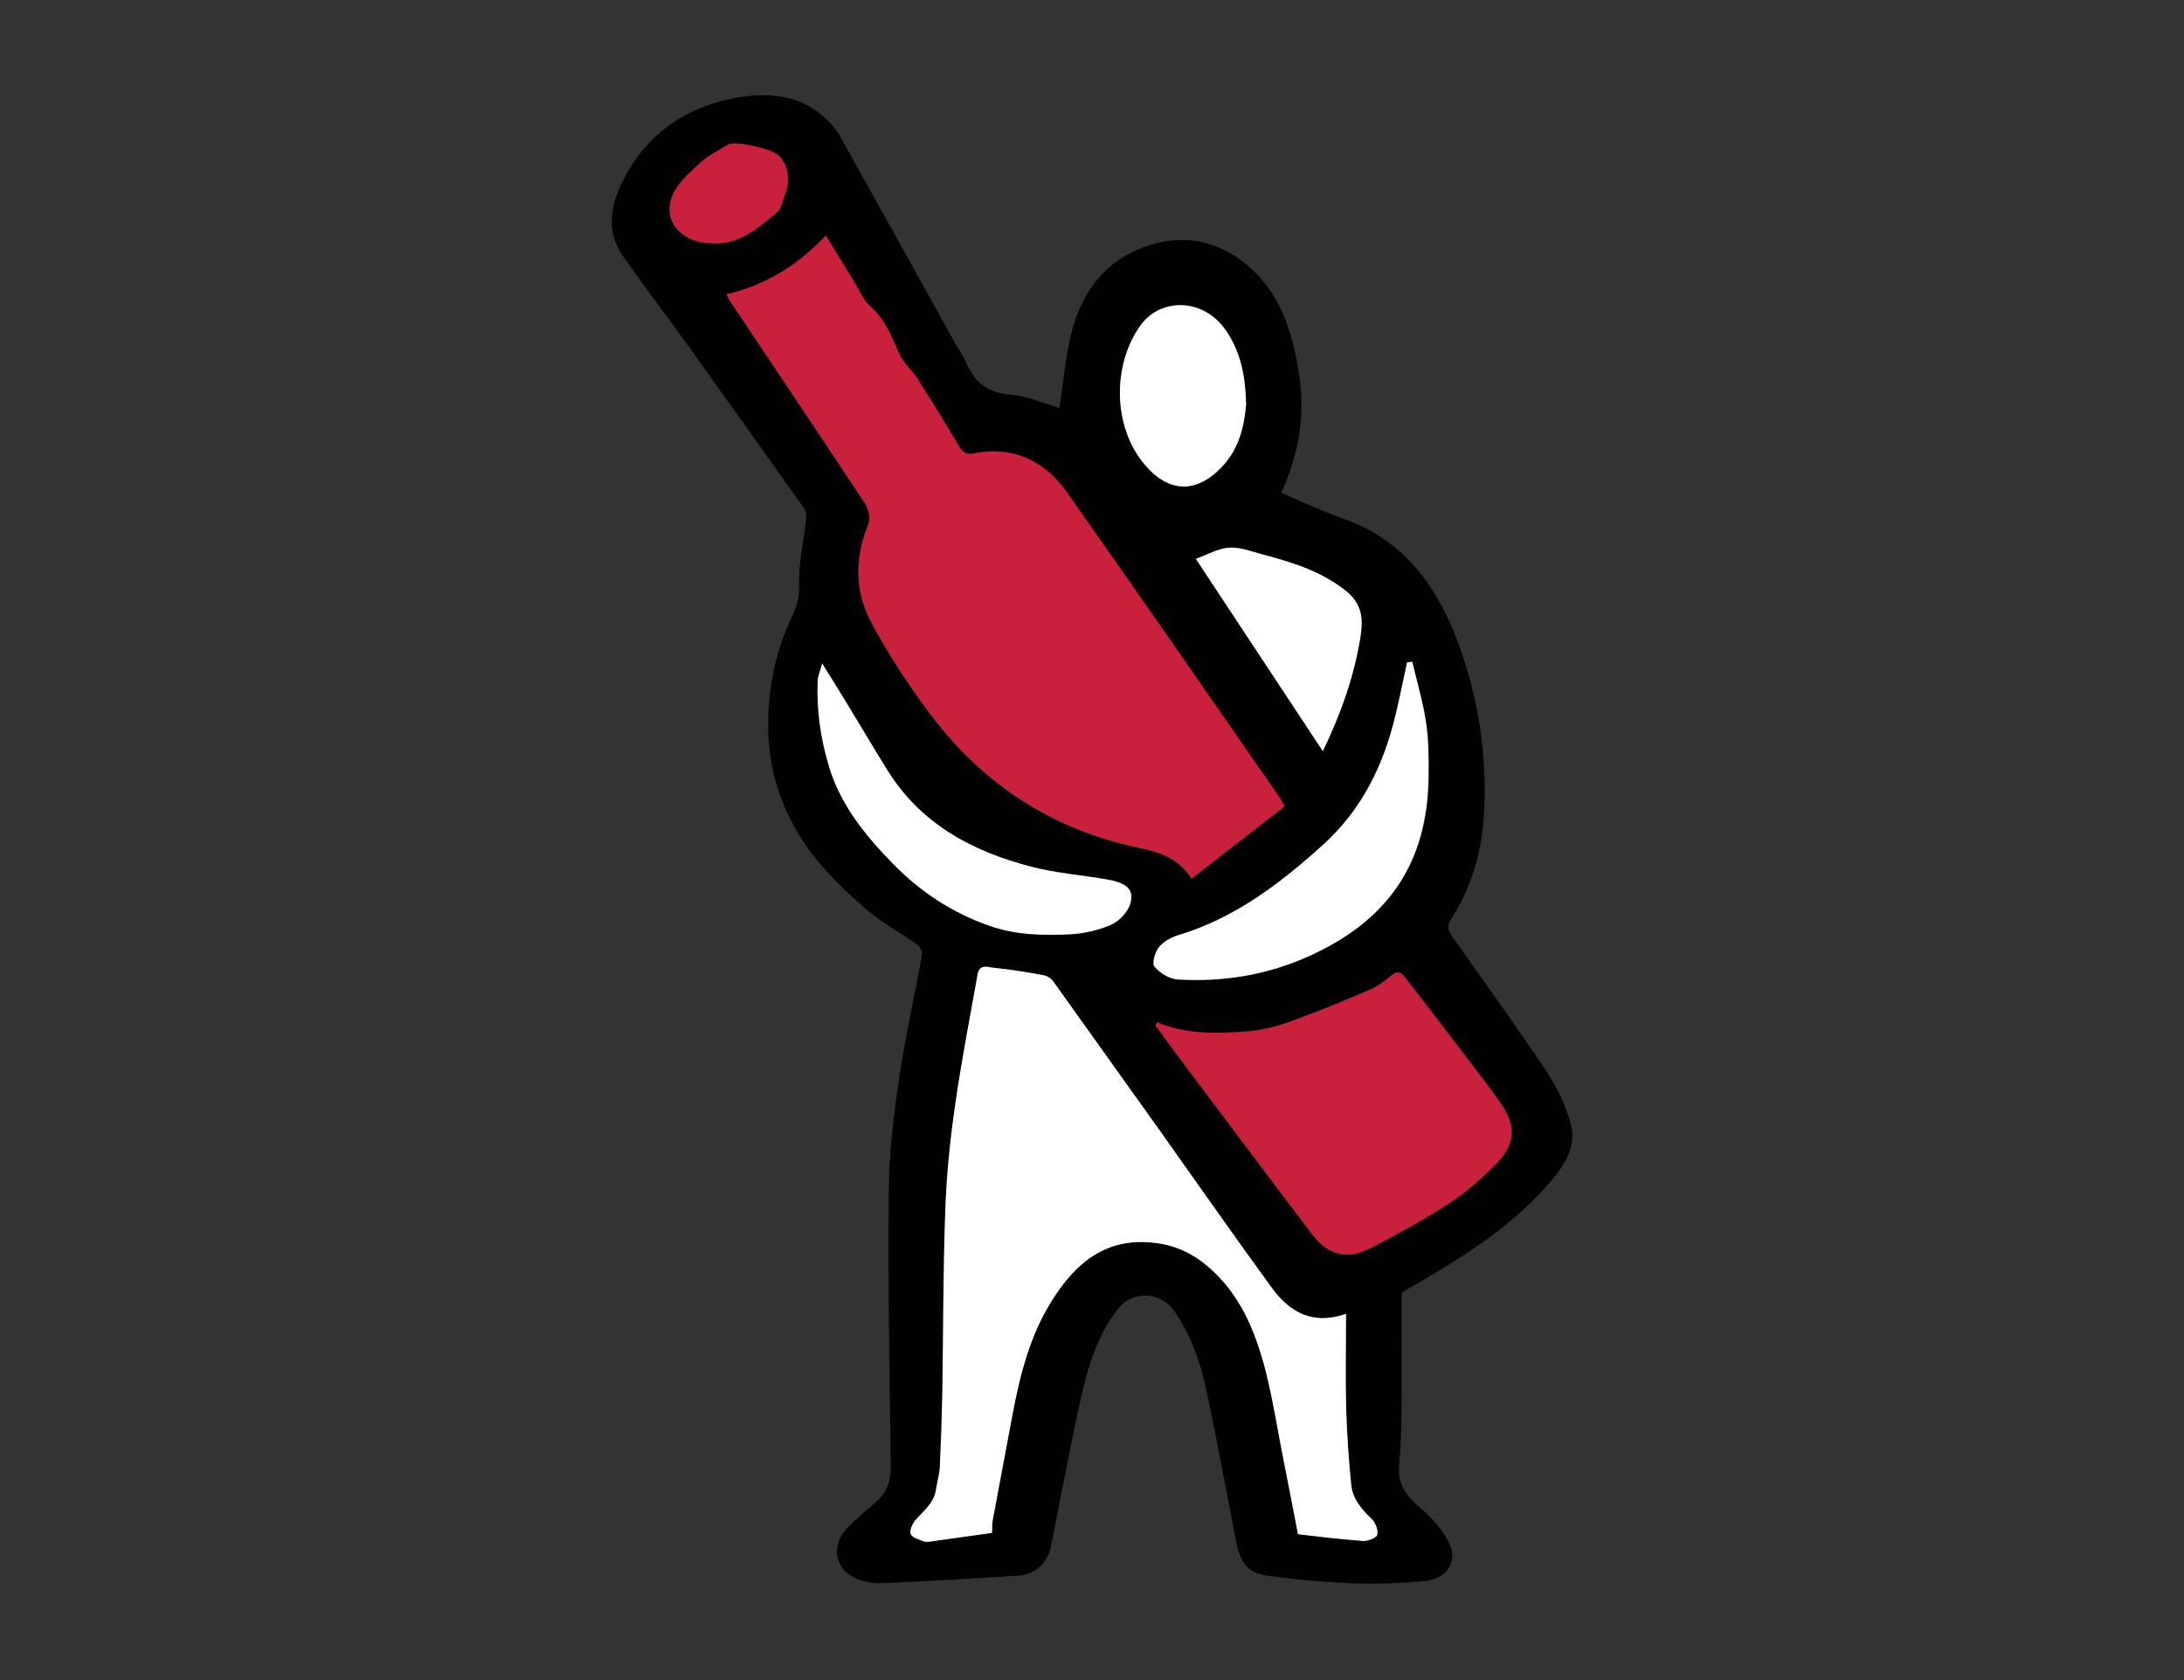 <?xml version="1.0" encoding="UTF-8"?>
<svg id="Layer_1" data-name="Layer 1" xmlns="http://www.w3.org/2000/svg" viewBox="0 0 130 100">
  <rect x="0" y="0" width="130" height="100" fill="#333333" stroke="none"/>
  <defs>
    <style>
      .cls-1 {
        fill: #c9203b;
      }

      .cls-2 {
        fill: #fff;
      }

      .cls-3 {
        fill: #010101;
      }
    </style>
  </defs>
  <path class="cls-3" d="M63.05,24.32c.28-1.73.39-3.4.86-4.98.76-2.54,2.45-4.3,5.14-4.91,1.84-.41,3.53.06,4.99,1.19,2.14,1.67,2.88,4.06,3.28,6.64.39,2.46,0,4.77-1.06,7.08,1.23.51,2.45,1.09,3.7,1.53,3.62,1.27,5.61,4.06,6.86,7.46,1.18,3.21,1.69,6.55,1.52,9.97-.11,2.28-.69,4.44-1.95,6.37-.26.41-.22.66.03,1.04,1.92,2.71,3.86,5.41,5.71,8.17.61.93,1.09,1.99,1.38,3.07.32,1.18-.29,2.23-1.02,3.14-1.92,2.35-4.37,4.05-6.94,5.61-.68.41-1.37.8-2.12,1.24,0,2.13.01,4.31,0,6.48-.01,1.29-.04,2.57-.15,3.84-.11,1.19.54,1.87,1.35,2.57.65.55,1.24,1.24,1.62,2,.61,1.22-.26,2.18-1.48,2.28-1.35.11-2.71.19-4.06.14-1.76-.07-3.51-.22-5.27-.46-1.01-.14-1.58-.59-1.85-2-.61-3.06-1.15-6.12-1.81-9.17-.36-1.65-.93-3.22-1.91-4.63-.73-1.04-2.41-1.26-3.33-.07-1.38,1.76-1.88,3.83-2.34,5.92-.58,2.74-1.11,5.49-1.65,8.23-.21,1.06-1.06,1.66-1.91,1.71-2.75.19-5.5.33-8.24.46-.44.01-.93-.08-1.34-.24-1.33-.5-1.66-1.96-.66-3.01.54-.57,1.15-1.08,1.74-1.59.64-.55.88-1.23.88-2.07-.06-5.41-.17-10.81-.12-16.22.01-2.24.26-4.49.59-6.72.37-2.54.94-5.06,1.4-7.59.03-.18-.14-.47-.3-.58-1.01-.72-2.13-1.31-3.06-2.12-1.59-1.4-3.1-2.86-4.17-4.76-1.23-2.14-1.73-4.42-1.62-6.84.08-1.99.51-3.91,1.37-5.72.32-.65.48-1.26.46-2.03-.04-1.27.28-2.54.41-3.82.03-.22,0-.5-.12-.68-2.2-3.1-4.41-6.19-6.62-9.29-1.37-1.91-2.79-3.77-4.15-5.7-.94-1.33-.8-2.78-.18-4.15,1.33-2.92,3.72-4.69,6.79-5.27,1.71-.32,3.65-.3,5.2,1,.43.36.84.8,1.12,1.3,2.29,4.09,4.56,8.2,6.84,12.3.21.37.47.73.64,1.13.51,1.16,1.27,1.82,2.64,1.92,1.04.08,2.03.54,2.92.79ZM76.46,48c-.12-.22-.18-.33-.24-.43-4.24-6.1-8.46-12.19-12.73-18.26-1.33-1.89-3.19-2.78-5.56-2.32-.41.08-.62-.04-.84-.4-.8-1.37-1.63-2.71-2.49-4.05-.33-.51-.84-.94-1.09-1.48-.46-1.02-.84-2.05-1.71-2.82-.43-.39-.68-1-1-1.51-.53-.86-1.05-1.71-1.66-2.71-1.71,1.82-3.62,2.97-5.92,3.5.15.26.22.41.32.55,2.65,3.95,5.31,7.91,7.93,11.89.21.32.35.88.21,1.22-.82,2-.82,4.02.18,5.89,1.04,1.91,2.24,3.75,3.54,5.49,3.12,4.13,7.23,6.82,12.33,7.89,1.23.26,2.41.61,3.18,1.85,1.89-1.48,3.72-2.88,5.54-4.3ZM80.12,78.22c-2,.7-3.37-.15-4.41-1.56-2.21-3.03-4.35-6.1-6.52-9.15-2.16-3.04-4.33-6.07-6.5-9.1-.12-.17-.35-.32-.55-.36-.98-.18-1.95-.35-2.94-.44-.35-.03-.9-.29-1.01.39-.44,2.57-.95,5.14-1.33,7.73-.29,2.07-.51,4.17-.59,6.26-.12,3.66-.11,7.33-.18,11-.03,1.45-.08,2.92-.15,4.37-.03.43-.17.84-.22,1.27-.11.83-.75,1.29-1.23,1.85-.18.21-.36.61-.28.83.08.21.48.32.76.43.15.06.35.03.51,0,1.18-.15,2.35-.32,3.57-.5.01-.26,0-.51.04-.75.39-2.1.79-4.2,1.18-6.3.43-2.38,1.04-4.71,2.34-6.77,1.4-2.24,3.22-3.8,6.14-3.44,1.2.15,2.21.62,3.11,1.37,1.94,1.65,2.88,3.87,3.47,6.23.44,1.74.72,3.51,1.06,5.27.28,1.44.55,2.88.87,4.47,1.22.14,2.53.3,3.86.4.29.01.82-.18.86-.37.07-.28-.11-.73-.33-.94-.59-.58-1.12-1.2-1.22-2.03-.15-1.52-.26-3.04-.3-4.56-.03-1.8.01-3.61.01-5.58ZM68.88,60.85c-.03.06-.06.11-.08.15.75,1.01,1.49,2.02,2.25,3.03,2.36,3.15,4.71,6.3,7.11,9.44.94,1.23,2.05,1.51,3.41.8,1.56-.8,3.11-1.65,4.59-2.6,1.04-.66,1.99-1.49,2.86-2.36,1.23-1.23,1.29-2.31.29-3.72-.66-.95-1.4-1.88-2.1-2.81-1.18-1.55-2.36-3.08-3.55-4.62-.21-.26-.43-.44-.8-.14-.41.36-.88.69-1.38.9-1.62.69-3.25,1.35-4.91,1.95-.79.28-1.65.46-2.49.51-1.77.15-3.53.17-5.2-.54ZM84.06,39.38c-.1.01-.18.03-.28.04-.22,1.04-.43,2.07-.68,3.11-.72,3-2.03,5.67-4.35,7.77-2.54,2.29-5.24,4.35-8.58,5.35-.43.12-.9.37-1.16.72-.24.29-.43.97-.26,1.16.32.37.88.72,1.38.76,2.63.17,5.17-.24,7.59-1.29,4.99-2.17,7.29-5.7,7.34-10.78.01-1.05.01-2.13-.14-3.17-.21-1.24-.57-2.45-.86-3.68ZM48.93,39.47c-.12.5-.25.79-.26,1.08-.08,1.74.18,3.46.69,5.13.71,2.28,2.17,4.08,3.8,5.75s3.54,2.92,5.75,3.69c1.56.55,3.17.58,4.77.5.83-.04,1.7-.24,2.46-.57.47-.21.97-.73,1.13-1.23.26-.83-.17-1.24-1.29-1.45-1.52-.28-3.08-.39-4.58-.77-3.5-.91-6.57-2.53-8.56-5.72-.69-1.12-1.37-2.25-2.06-3.39-.59-.95-1.18-1.89-1.87-3.01ZM74.18,24.01c-.04-1.63-.32-3-1.11-4.22-1.35-2.1-4-2.09-5.18-.4-1.6,2.25-1.63,5.75.04,7.98,1.29,1.73,3.01,2.29,4.8.44,1.06-1.12,1.34-2.53,1.45-3.8ZM78.74,44.71c1.09-2.25,1.87-4.47,2.25-6.79.17-.98.15-1.94-.9-2.75-1.53-1.2-3.28-1.71-5.07-2.18-.62-.17-1.27-.41-1.88-.36-.66.06-1.3.43-1.95.66,2.49,3.76,4.98,7.53,7.55,11.42ZM42.37,14.48c1.56.11,2.71-.87,3.86-1.81.28-.22.35-.71.5-1.08.35-.87.18-1.82-.4-2.35-.46-.41-2.6-.88-3.01-.62-.58.35-1.2.66-1.69,1.12-.62.58-1.35,1.22-1.63,1.98-.54,1.49.62,2.76,2.38,2.76Z"/>
  <path class="cls-1" d="M76.46,48c-1.82,1.42-3.65,2.83-5.53,4.3-.79-1.24-1.95-1.59-3.18-1.85-5.1-1.08-9.21-3.76-12.33-7.89-1.31-1.73-2.52-3.58-3.54-5.49-1.01-1.87-1.01-3.88-.18-5.89.14-.33,0-.9-.21-1.22-2.63-3.98-5.28-7.93-7.93-11.89-.1-.14-.17-.29-.32-.55,2.29-.54,4.2-1.67,5.92-3.5.61,1,1.13,1.85,1.66,2.71.32.51.55,1.12,1,1.51.88.79,1.26,1.8,1.71,2.82.25.55.76.97,1.09,1.48.84,1.34,1.67,2.68,2.49,4.05.21.36.43.48.84.4,2.36-.47,4.23.43,5.56,2.32,4.29,6.07,8.5,12.16,12.73,18.26.04.1.1.21.22.43Z"/>
  <path class="cls-2" d="M80.12,78.22c0,1.98-.04,3.79.01,5.6.04,1.52.15,3.04.3,4.56.08.83.61,1.45,1.22,2.03.22.22.4.66.33.94-.04.19-.57.39-.86.37-1.33-.1-2.64-.26-3.86-.4-.3-1.58-.58-3.03-.87-4.47-.35-1.76-.62-3.54-1.06-5.27-.61-2.36-1.53-4.6-3.47-6.23-.9-.76-1.91-1.23-3.11-1.37-2.92-.36-4.74,1.2-6.14,3.44-1.3,2.06-1.89,4.4-2.34,6.77-.39,2.1-.79,4.2-1.18,6.3-.04.24-.03.48-.04.75-1.22.17-2.39.33-3.57.5-.17.03-.36.06-.51,0-.28-.11-.68-.22-.76-.43-.08-.22.1-.61.28-.83.5-.57,1.12-1.02,1.23-1.85.06-.43.19-.84.22-1.27.07-1.45.12-2.9.15-4.37.06-3.66.04-7.34.18-11,.07-2.09.29-4.19.59-6.26.37-2.59.87-5.16,1.33-7.73.12-.68.68-.41,1.01-.39.98.1,1.96.26,2.94.44.21.04.43.19.55.36,2.17,3.03,4.33,6.07,6.5,9.1,2.17,3.06,4.31,6.12,6.52,9.15,1.02,1.4,2.38,2.24,4.38,1.55Z"/>
  <path class="cls-1" d="M68.88,60.85c1.67.71,3.43.69,5.17.57.84-.06,1.7-.24,2.49-.51,1.66-.58,3.29-1.26,4.91-1.95.5-.21.97-.55,1.38-.9.37-.32.61-.12.8.14,1.19,1.53,2.38,3.07,3.55,4.62.71.93,1.42,1.84,2.1,2.81,1,1.42.94,2.49-.29,3.72-.87.87-1.82,1.69-2.86,2.36-1.47.95-3.01,1.8-4.59,2.6-1.37.69-2.47.41-3.41-.8-2.39-3.14-4.74-6.29-7.11-9.44-.76-1.01-1.51-2.02-2.25-3.03.06-.07.08-.12.11-.18Z"/>
  <path class="cls-2" d="M84.06,39.38c.29,1.22.65,2.43.83,3.68.15,1.04.15,2.12.14,3.17-.06,5.09-2.35,8.61-7.34,10.78-2.42,1.05-4.98,1.45-7.59,1.29-.48-.03-1.05-.37-1.38-.76-.17-.19.03-.87.26-1.16.26-.33.73-.59,1.16-.72,3.36-1.01,6.04-3.06,8.58-5.35,2.34-2.1,3.64-4.77,4.35-7.77.25-1.04.46-2.07.68-3.11.12-.01.21-.03.3-.04Z"/>
  <path class="cls-2" d="M48.93,39.47c.69,1.12,1.29,2.07,1.85,3.01.69,1.12,1.35,2.27,2.06,3.39,1.99,3.19,5.06,4.82,8.56,5.72,1.49.39,3.06.5,4.58.77,1.12.21,1.55.62,1.29,1.45-.15.48-.65,1.02-1.13,1.23-.76.33-1.63.53-2.46.57-1.6.08-3.21.04-4.77-.5-2.21-.77-4.12-2.02-5.75-3.69s-3.11-3.47-3.8-5.75c-.51-1.67-.76-3.39-.69-5.13.01-.29.14-.58.28-1.08Z"/>
  <path class="cls-2" d="M74.18,24.01c-.11,1.29-.39,2.68-1.47,3.8-1.78,1.85-3.51,1.29-4.8-.44-1.67-2.24-1.65-5.72-.04-7.98,1.19-1.69,3.83-1.71,5.18.4.8,1.22,1.08,2.59,1.12,4.22Z"/>
  <path class="cls-2" d="M78.74,44.71c-2.57-3.88-5.06-7.67-7.56-11.45.66-.23,1.3-.61,1.95-.66.61-.06,1.27.19,1.88.36,1.8.48,3.54.98,5.07,2.18,1.05.82,1.05,1.78.9,2.75-.37,2.35-1.15,4.56-2.24,6.82Z"/>
  <path class="cls-1" d="M42.37,14.48c-1.76,0-2.92-1.27-2.38-2.76.28-.76,1.01-1.4,1.63-1.98.48-.46,1.11-.76,1.69-1.12.41-.25,2.56.21,3.01.62.58.53.75,1.47.4,2.35-.15.37-.22.86-.5,1.08-1.15.94-2.29,1.94-3.86,1.81Z"/>
</svg>
